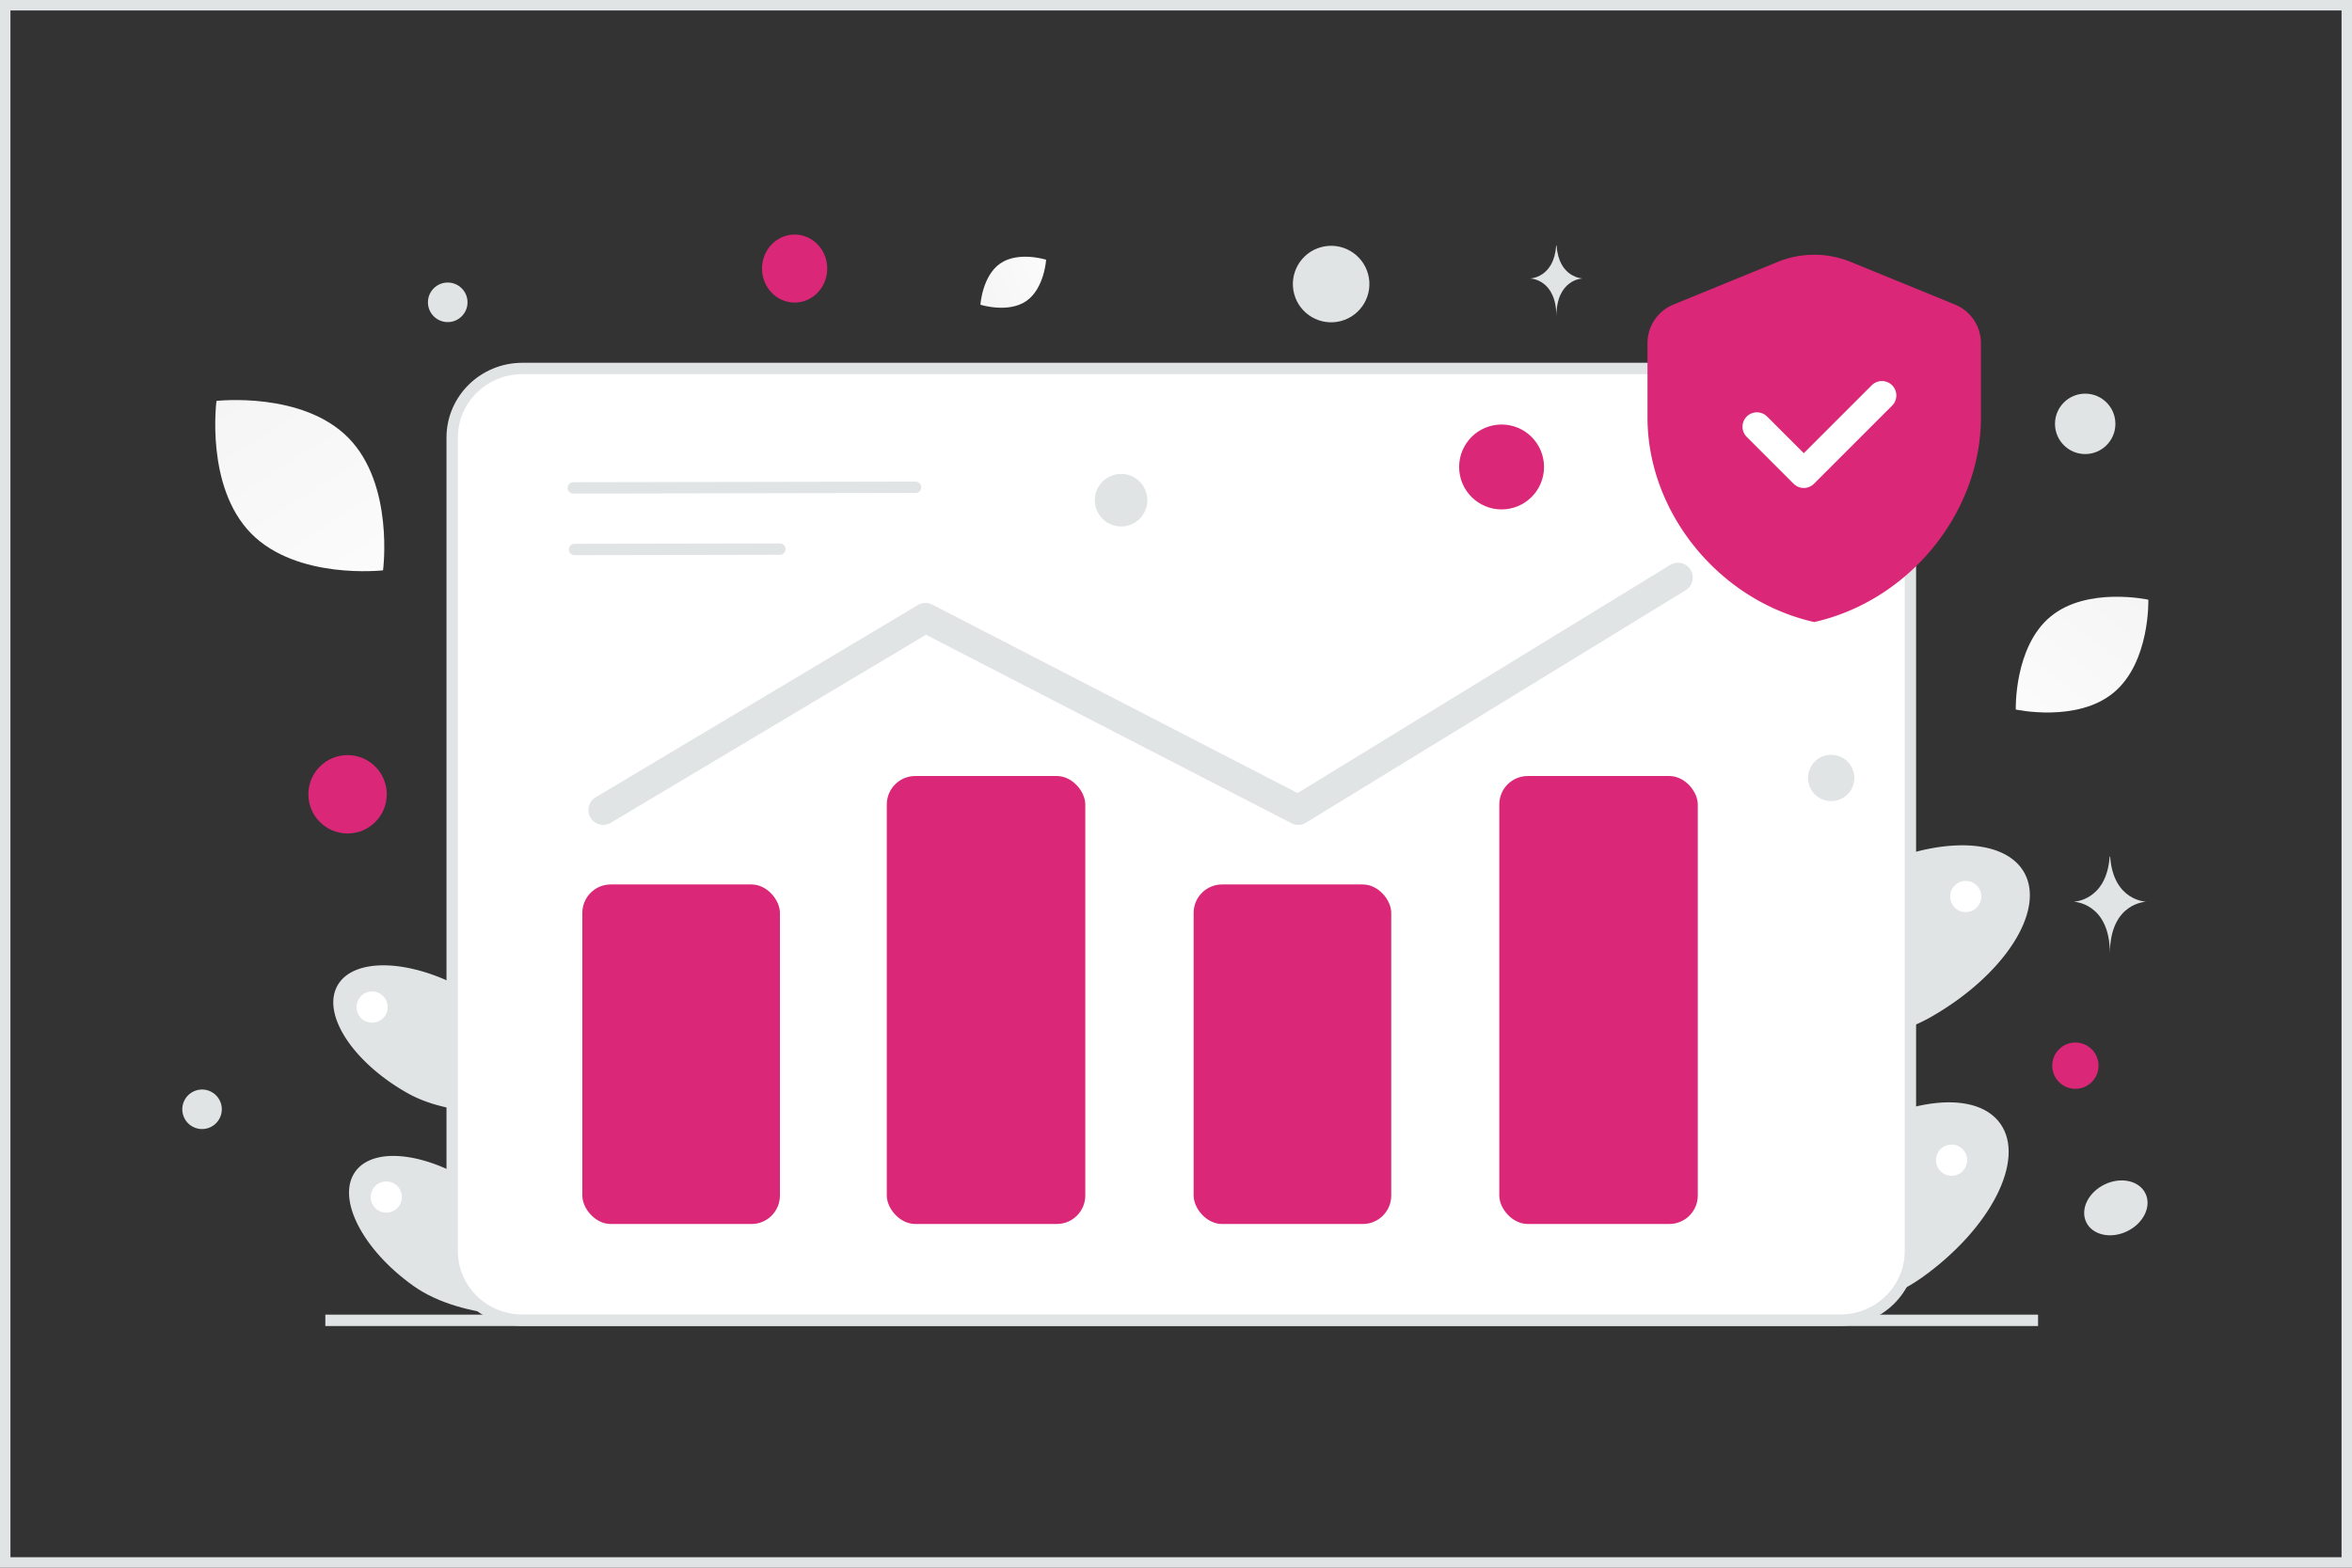 <svg width="900" height="600" viewBox="0 0 900 600" fill="none" xmlns="http://www.w3.org/2000/svg"><rect x="0" y="0" width="900" height="600" fill="#333333" stroke="none"/><path fill="transparent" d="M2 2h896v596H2z"/><path d="M172.819 333.883c4.212 23.632 28.738 44.415 28.738 44.415s20.107-28.751 15.896-52.382c-4.228-23.636-17.623-41.011-29.952-38.804-12.325 2.192-18.893 23.14-14.682 46.771zm54.001 41.051c-16.44 17.484-18.466 49.561-18.466 49.561s35.058-1.013 51.502-18.513c16.444-17.5 22.376-38.618 13.242-47.191-9.118-8.568-29.838-1.341-46.278 16.143zm-19.645 121.071c-.74 4.101-1.032 6.974-1.109 7.705-.005.083-.022.147-.015.183l-.004.016s.016.004.02-.012l.116.014c.38-.017 1.516-.054 3.233-.157 9.184-.593 34.859-3.455 48.473-17.397 16.767-17.175 23.085-38.207 14.129-46.936-8.951-8.745-29.804-1.912-46.571 15.262-7.504 7.697-12.185 18.351-15.042 27.805a115.879 115.879 0 0 0-3.23 13.517zm-51.363-77.706c20.887 11.824 52.538 6.212 52.538 6.212s-9.309-33.835-30.196-45.659c-20.888-11.824-42.813-12.58-48.988-1.695-6.18 10.901 5.758 29.318 26.646 41.142z" fill="#E1E4E5"/><path d="M158.158 492.127c19.537 13.936 51.595 11.641 51.595 11.641s-5.738-34.618-25.275-48.554-41.275-16.98-48.546-6.781c-7.271 10.199 2.673 29.754 22.226 43.694z" fill="#E1E4E5"/><path d="M197.419 368.591c.114.338 9.362 32.996 6.182 116.049-.23 6.081-.537 12.447-.912 19.069l.403.023 2.959.161.005-.016.016.005.115.014c.38-.018 1.516-.055 3.233-.158.425-7.444.752-14.522.989-21.266 3.008-82.536-6.13-114.397-6.534-115.819l-6.456 1.938zm518.244-93.05c-5.68 31.871-38.757 59.901-38.757 59.901s-27.117-38.775-21.438-70.646c5.702-31.877 23.767-55.309 40.395-52.332 16.622 2.955 25.48 31.206 19.8 63.077zm-72.828 55.363c22.171 23.58 24.905 66.841 24.905 66.841s-47.282-1.366-69.459-24.968c-22.177-23.601-30.177-52.083-17.859-63.643 12.297-11.556 40.241-1.81 62.413 21.77zm26.494 163.283c.999 5.53 1.393 9.405 1.495 10.39.008.113.031.199.021.248l.006.021s-.022.006-.028-.015l-.156.018c-.512-.023-2.044-.073-4.359-.212-12.386-.8-47.014-4.66-65.374-23.462-22.612-23.163-31.133-51.528-19.055-63.3 12.071-11.794 40.196-2.58 62.808 20.583 10.121 10.38 16.433 24.749 20.286 37.499a155.923 155.923 0 0 1 4.356 18.23zM738.6 389.388c-28.17 15.946-70.855 8.378-70.855 8.378s12.554-45.631 40.724-61.578c28.17-15.946 57.739-16.967 66.067-2.286 8.334 14.701-7.766 39.539-35.936 55.486z" fill="#E1E4E5"/><path d="M735.437 488.957c-26.348 18.794-69.583 15.699-69.583 15.699s7.738-46.688 34.086-65.482c26.349-18.795 55.667-22.9 65.473-9.145 9.806 13.755-3.606 40.127-29.976 58.928z" fill="#E1E4E5"/><path d="M682.488 322.35c-.154.455-12.626 44.5-8.338 156.51.311 8.2.725 16.786 1.231 25.716l-.544.031-3.991.218-.006-.022-.022.006-.156.019c-.512-.024-2.044-.073-4.359-.212a1315.065 1315.065 0 0 1-1.334-28.68c-4.056-111.313 8.267-154.283 8.812-156.2l8.707 2.614z" fill="#E1E4E5"/><path stroke="#E1E4E5" stroke-width="4.355" d="M124.491 505.334h655.378"/><path d="M704.158 505.27H199.893c-14.865 0-26.865-11.871-26.865-26.442V167.469c0-14.572 12-26.443 26.865-26.443h504.265c14.864 0 26.864 11.871 26.864 26.443v311.359c0 14.571-12 26.442-26.864 26.442z" fill="#fff" stroke="#E1E4E5" stroke-width="4.355"/><path d="m298.432 210.155-78.585.145m130.497-23.811-130.975.241" stroke="#E1E4E5" stroke-width="4.355" stroke-linecap="round" stroke-linejoin="round"/><rect x="222.832" y="338.506" width="75.61" height="129.955" rx="10.888" fill="#db2777"/><rect x="339.333" y="297.009" width="75.954" height="171.44" rx="10.888" fill="#db2777"/><rect x="456.75" y="338.506" width="75.61" height="129.955" rx="10.888" fill="#db2777"/><rect x="573.707" y="297.009" width="75.954" height="171.44" rx="10.888" fill="#db2777"/><path d="m230.827 310.03 123.305-73.589 142.633 73.589 145.3-88.975" stroke="#E1E4E5" stroke-width="11.36" stroke-linecap="round" stroke-linejoin="round"/><path fill-rule="evenodd" clip-rule="evenodd" d="M758.009 159.778c0 36.213-27.217 70.072-63.796 78.294-36.579-8.222-63.796-42.081-63.796-78.294v-28.445a15.941 15.941 0 0 1 9.912-14.76l39.873-16.316a36.977 36.977 0 0 1 28.022 0l39.873 16.316a15.95 15.95 0 0 1 9.912 14.76v28.445z" fill="#db2777"/><path d="m720.13 151.349-29.904 29.905-17.943-17.943" stroke="#fff" stroke-width="11.024" stroke-linecap="round" stroke-linejoin="round"/><path d="M808.781 265.101c-14.005 11.606-37.439 6.454-37.439 6.454s-.714-23.97 13.302-35.567c14.004-11.607 37.428-6.463 37.428-6.463s.713 23.969-13.291 35.576z" fill="url(#a)"/><path d="M392.677 115.238c6.942-4.754 7.628-15.831 7.628-15.831s-10.57-3.363-17.509 1.397c-6.941 4.754-7.63 15.825-7.63 15.825s10.57 3.362 17.511-1.391z" fill="url(#b)"/><path d="M96.08 204.153c17.592 17.907 50.492 14.131 50.492 14.131s4.353-32.808-13.256-50.703c-17.594-17.906-50.477-14.142-50.477-14.142s-4.353 32.808 13.24 50.714z" fill="url(#c)"/><circle cx="794.153" cy="407.865" r="8.861" transform="rotate(180 794.153 407.865)" fill="#db2777"/><ellipse cx="304.067" cy="102.783" rx="12.478" ry="13.021" transform="rotate(180 304.067 102.783)" fill="#db2777"/><circle r="15" transform="matrix(-1 0 0 1 133 304)" fill="#db2777"/><circle r="16.246" transform="matrix(-1 0 0 1 574.586 178.723)" fill="#db2777"/><circle r="8.861" transform="matrix(-1 0 0 1 700.699 297.748)" fill="#E1E4E5"/><circle r="5.968" transform="matrix(-1 0 0 1 142.387 385.442)" fill="#fff"/><circle r="5.968" transform="matrix(-1 0 0 1 147.814 458.141)" fill="#fff"/><circle r="5.968" transform="matrix(-1 0 0 1 752.196 343.124)" fill="#fff"/><circle r="5.968" transform="matrix(-1 0 0 1 746.773 444.035)" fill="#fff"/><circle r="7.572" transform="matrix(-1 0 0 1 171.322 115.705)" fill="#E1E4E5"/><circle r="11.558" transform="matrix(-1 0 0 1 797.908 162.221)" fill="#E1E4E5"/><circle r="7.56" transform="scale(1 -1) rotate(-75 -237.99 -262.658)" fill="#E1E4E5"/><circle r="10.057" transform="matrix(-1 0 0 1 428.99 191.437)" fill="#E1E4E5"/><ellipse rx="7.736" ry="6.189" transform="matrix(-1 0 0 1 666.173 393.876)" fill="#fff"/><ellipse rx="12.592" ry="9.941" transform="scale(-1 1) rotate(26.006 -1405.77 -1521.908)" fill="#E1E4E5"/><circle r="14.641" transform="scale(1 -1) rotate(-75 183.84 -386.265)" fill="#E1E4E5"/><path d="M807.261 327.874h.203c1.198 16.98 13.826 17.242 13.826 17.242s-13.925.271-13.925 19.892c0-19.621-13.925-19.892-13.925-19.892s12.623-.262 13.821-17.242zM595.479 93.955h.146c.864 12.426 9.971 12.617 9.971 12.617s-10.042.199-10.042 14.556c0-14.357-10.042-14.556-10.042-14.556s9.103-.191 9.967-12.617z" fill="#E1E4E5"/><path stroke="#E1E4E5" stroke-width="4" d="M2 2h896v596H2z"/><defs><linearGradient id="a" x1="753.665" y1="304" x2="860.078" y2="169.688" gradientUnits="userSpaceOnUse"><stop stop-color="#fff"/><stop offset="1" stop-color="#EEE"/></linearGradient><linearGradient id="b" x1="416.98" y1="95.668" x2="343.725" y2="125.929" gradientUnits="userSpaceOnUse"><stop stop-color="#fff"/><stop offset="1" stop-color="#EEE"/></linearGradient><linearGradient id="c" x1="166.274" y1="265.318" x2="39.084" y2="65.936" gradientUnits="userSpaceOnUse"><stop stop-color="#fff"/><stop offset="1" stop-color="#EEE"/></linearGradient></defs></svg>